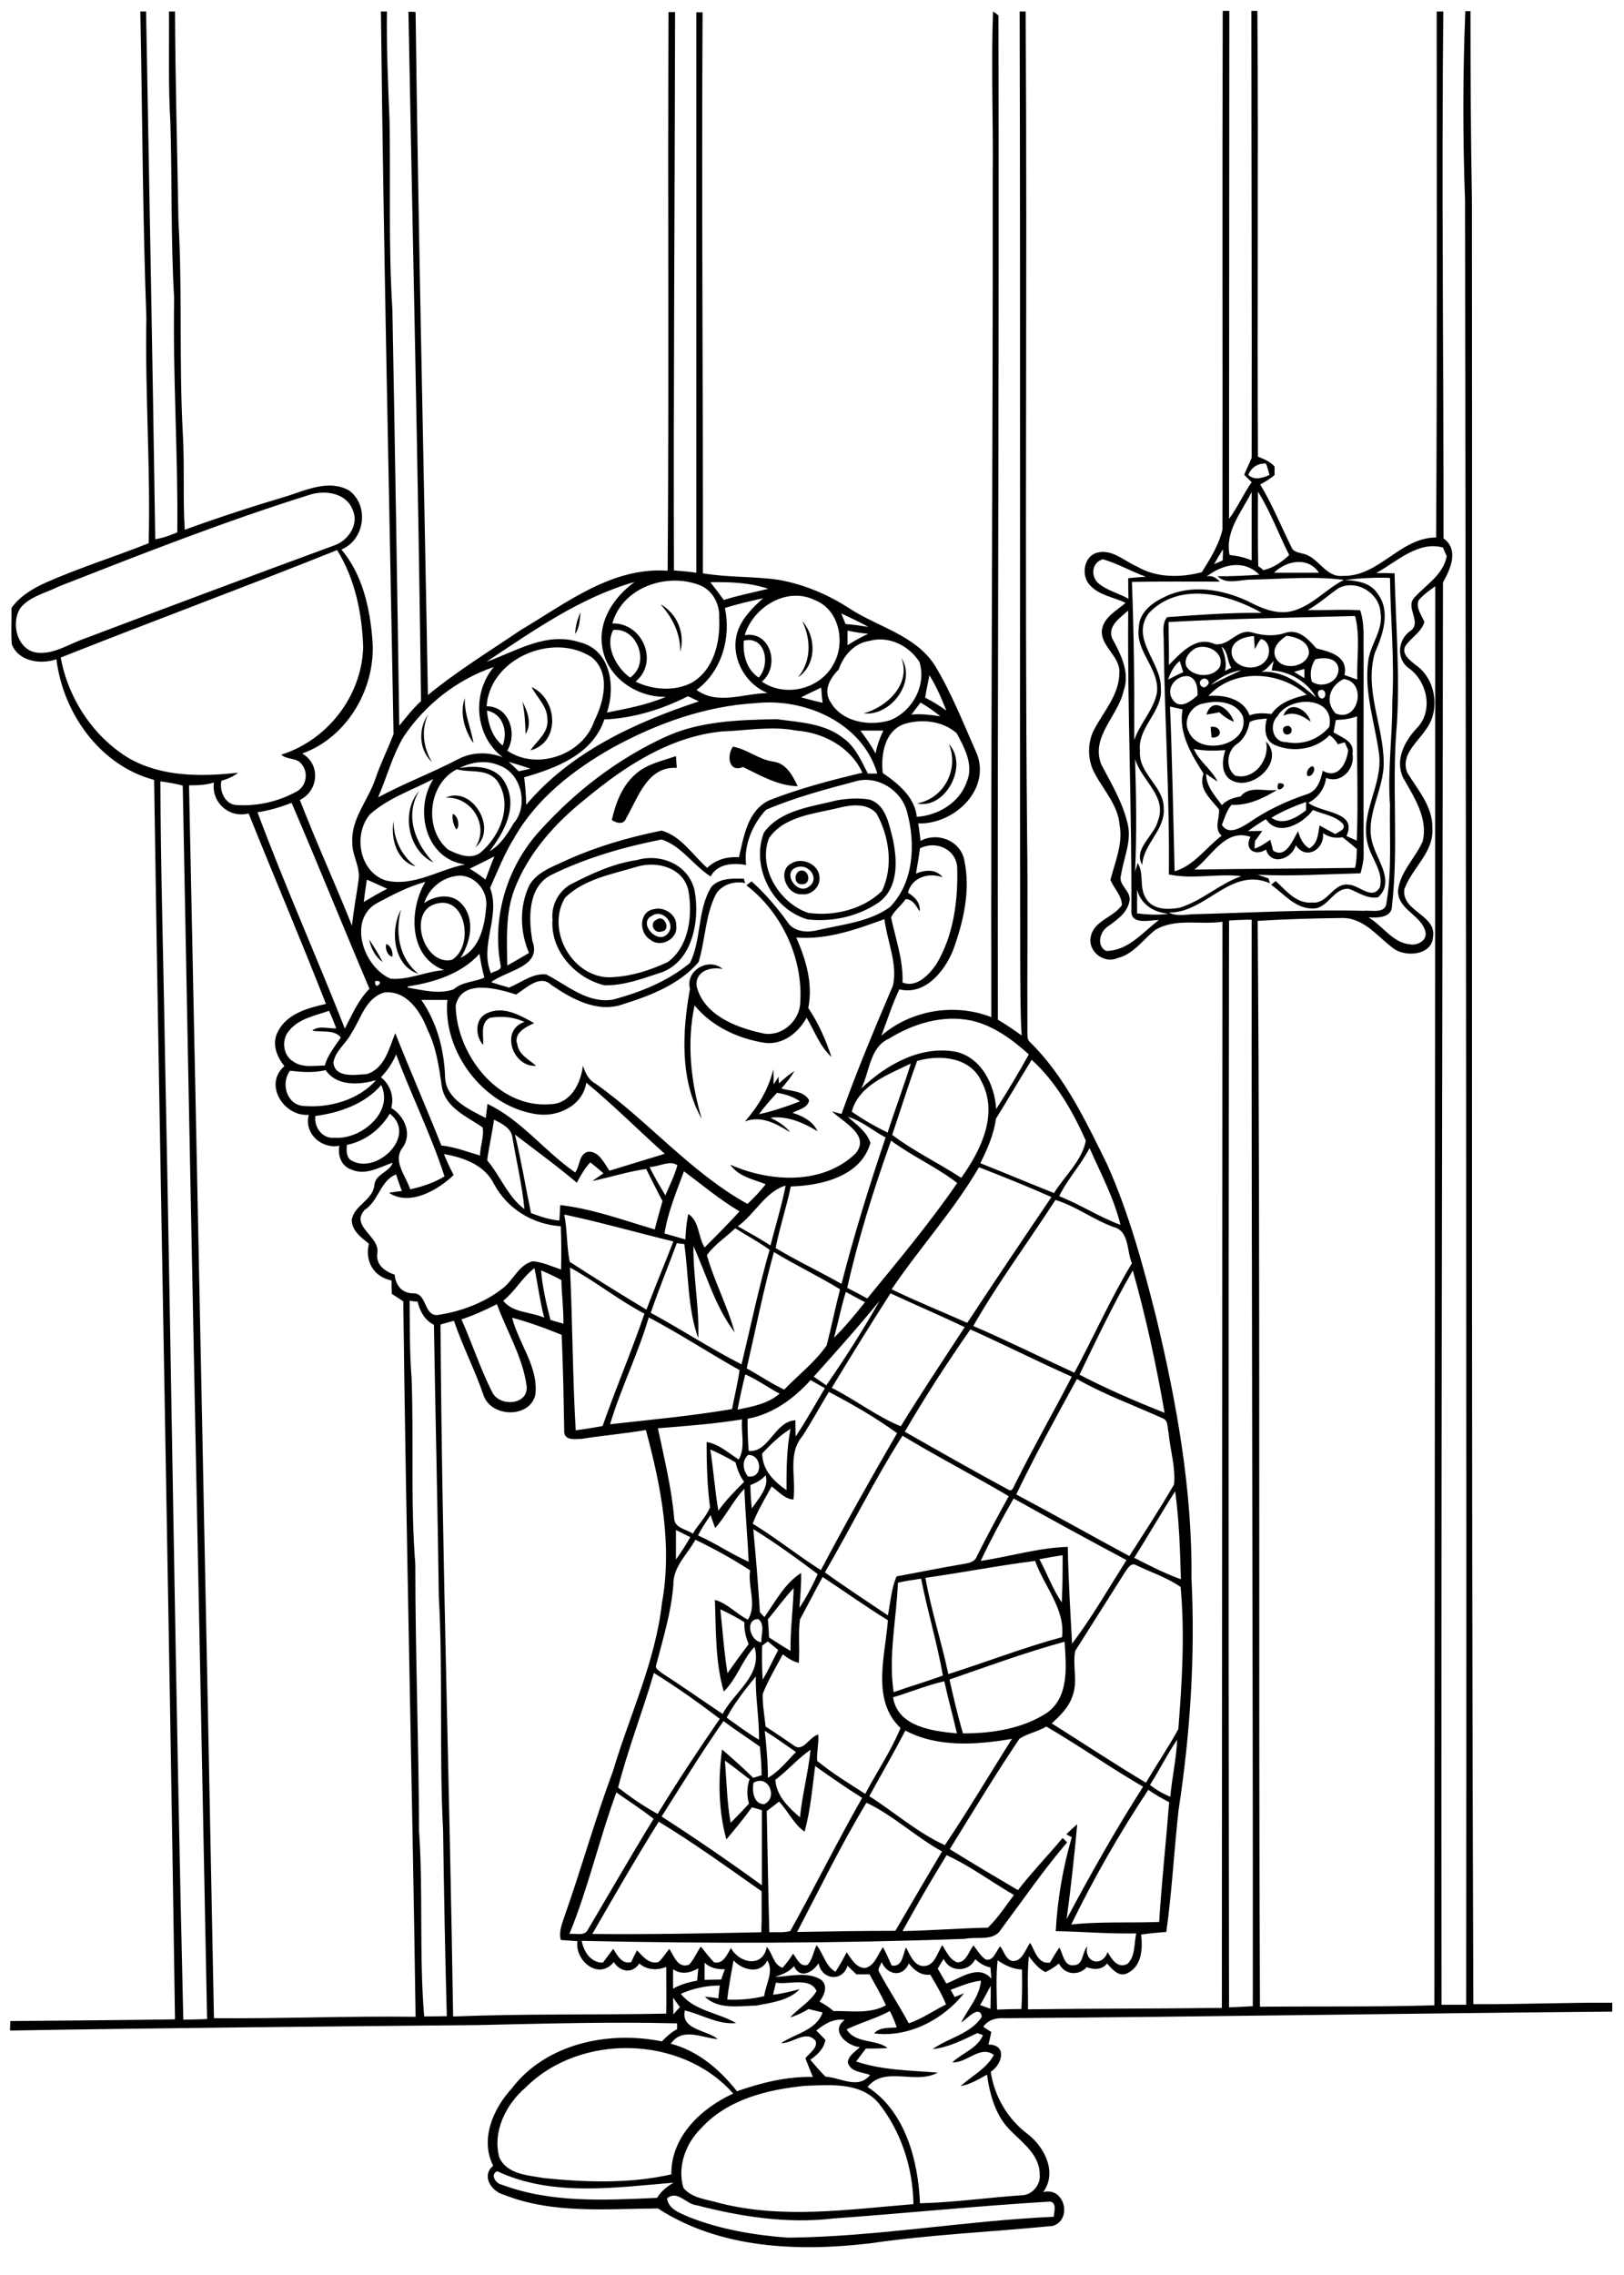 <?xml version="1.0" encoding="utf-8"?>
<!-- Generator: Adobe Illustrator 21.0.2, SVG Export Plug-In . SVG Version: 6.00 Build 0)  -->
<svg version="1.2" baseProfile="tiny" id="Layer_1" xmlns="http://www.w3.org/2000/svg" xmlns:xlink="http://www.w3.org/1999/xlink"
	 x="0px" y="0px" viewBox="0 0 567 794" overflow="scroll" xml:space="preserve">
<path d="M271.3,381.4c-2.2,2.4-4.4,4.8-6.3,7.5c4.9-1.1,9.7-2.7,14.3-4.5C276.9,382.7,274.1,381.9,271.3,381.4 M260.1,391.4
	c4.7-5.4,8.2-11.2,9.9-18.2c0.1,1.8,0.1,3.5,0.1,5.3c0.6-0.9,1.1-1.8,1.7-2.7c0,0.6,0.1,1.7,0.2,2.3c1.7-1.6,3.5-3.1,5.4-4.3
	c-1.3,2.2-2.9,4.2-4.6,6.1c3.3,1,7.7,0.7,9.7,4.1c-0.5,2.8-3.7,3.2-5.8,4.4c3.5,1.1,7.1,2.9,8.7,6.4c-5-3-10.5-5.4-16.4-4.7
	c2.6,1.3,5.1,2.8,6.9,5.1C271.2,392.3,265.9,389.2,260.1,391.4 M169.9,353.7c5.7-2.8,11.6,0.6,16.6,3.4c-2.9,1.3-7.3,3.5-5.9,7.4
	c0.6,3.7,4.1,5.3,6.6,7.5c-8.2,0.6-12.7-12.5-4.1-15.3c-3.7-1.8-7.9-2.1-11.9-1.5c-3.7,1.6-2.3,6.3-2.5,9.5
	C165.9,361.7,165.7,355.6,169.9,353.7 M134.9,329.5c1.5,0.4,2.4,2.9,2.1,4.4C135.3,333.7,134.3,330.9,134.9,329.5 M128.9,327.9
	c1.7,2.6,3.3,5.1,4.7,7.9C131,333.9,129.5,331,128.9,327.9 M229.2,321c3-2.1,5.1,3.9,1.8,4.1C228.3,326.1,226.6,322.1,229.2,321
	 M146.1,339.9c-8.8-2.8-10-15.3-6.1-22.4C137.9,325.5,139.3,334.5,146.1,339.9 M227.5,319.7c-4.8,2.5,2,10.1,5.5,6.3
	C236.3,322.7,231.4,316.9,227.5,319.7 M228.4,317.3c3.5-0.9,7.9,1.9,7.7,5.8c0.7,4.6-5.5,7.9-9,4.9
	C222.9,325.6,223.1,318,228.4,317.3 M279.1,304c3.3-1.3,4.6,4.9,0.8,4.6C277.3,308.8,277.1,305,279.1,304 M278.5,302.6
	c-5.9,1.4-0.3,10.2,4,6.8C286.3,306.6,282.4,301.5,278.5,302.6 M276.4,301.3c3.6-2.2,9.5,0.3,9.7,4.8c0.4,3.3-2.8,6.5-6.1,6
	C274.6,312.6,271.2,303.8,276.4,301.3 M222.4,302.5c-8.6,2.6-18.5,4.3-25.1,10.8c-6.6,10.9,1.9,27,14.7,27.8
	c7.3,0,14.5-2.2,21.1-5.3c7.6-5.5,8.8-16.6,7.2-25.2C238.4,302.8,229.4,300.4,222.4,302.5 M222.3,300.2c8.4-2.5,18.2,1.6,20.2,10.6
	c2,10.6-0.8,25.7-12.8,29c-6,2-12.2,4.2-18.6,4.1c-10.2-2.4-19-12.1-18.2-22.9c-0.5-4.8,1.9-9.7,6.1-12.2
	C206.3,305,214,301.4,222.3,300.2 M145.1,302.4c-6.5-1.7-8.8-9.8-7.7-15.8C137.4,292.9,140.1,298.6,145.1,302.4 M158.1,284.1
	c1.7,0.4,2.7,4.4,1.2,5.4C158.4,288,157.7,285.9,158.1,284.1 M293.5,281.8c-8.6,2.2-19.5,2.8-25,10.7c-4,10.4,3.6,22.6,13.6,26.1
	c9,1.3,19.3-1.2,25.8-7.6c4.1-8.4,2.6-19.1-1.9-27.1C302.9,280.4,297.7,280.8,293.5,281.8 M292.3,279.3c3.8-0.6,7.6-0.9,11.4-0.2
	c5.5,1.8,6.6,8.3,7.9,13.2c1.7,7.6,2.3,17.4-4.7,22.6c-7.1,4.9-16.3,7-24.9,6c-12.3-3.5-19.9-18.3-15.3-30.3
	C272.5,282.6,283.4,281.6,292.3,279.3 M155.6,278.4c9.3-4.3,18.3,11,10.4,17.3C171,288,164.5,277.9,155.6,278.4 M151.3,301
	c-8.9-4.1-11.4-17.8-4.9-25C141.1,284.6,145,294.4,151.3,301 M446.3,273.4C451.4,273,444.7,278.4,446.3,273.4 M458.2,267.4
	c1.6,0.6-0.1,4.1-1.7,3.4C455.8,269.5,456.9,267.8,458.2,267.4 M222,270.1c3.9-3.5,9.2-4.5,14-6.2c0.1,1.4,0.2,2.7,0.3,4.1
	c-10.3-0.6-13.5,10.4-17.7,17.6c-0.8,2.4-3.4,1.7-5,0.6C215,280.1,217.3,274.1,222,270.1 M255.9,260.6c5,0.9,9,4.5,14,5.2
	c4.6,0.6,6.8,4.8,8.6,8.6c-6.8-0.1-13.1-3.8-19.1-6.7C254.5,269.8,253.6,263.8,255.9,260.6 M331.3,259.7c7.1,7.7-1.5,23-11.1,20.7
	C329.6,278.7,334.9,268.5,331.3,259.7 M422.7,253.7c3.9-0.6,4.5,4.1,0.3,3.7C422.9,256.5,422.7,254.6,422.7,253.7 M449.1,253.4
	c1.9-0.6,2.7,2.5,0.7,2.9C447.9,256.9,447.1,253.7,449.1,253.4 M150.8,266c-4.6-4.4-4.8-11.5-1.4-16.6
	C147,255,147.8,260.9,150.8,266 M448.1,249.8c2-5.7,8.3-2.3,9.5,2.1C454.8,249.8,451.6,248.1,448.1,249.8 M421.2,249.4
	c2.1-6.7,8.3-1.8,9.6,2.5c-1.9-0.7-3.6-1.9-5.1-3.3C424.2,248.9,422.7,249.2,421.2,249.4 M182.4,244.9c1.8,3.4,3.4,7.7,1.1,11.3
	C183.4,252.5,183.2,248.7,182.4,244.9 M165.3,259.4c-3.1-4.5-4.9-10.5-3-15.8C162,249.1,164.5,254.1,165.3,259.4 M185.6,239.8
	c9.1,4.1,10.2,19.3-0.4,22.1c2.3-3.4,6.5-6.3,5.9-11C191.1,246.5,187.5,243.5,185.6,239.8 M301.6,249c8.1-2.3,16.6-10.2,13.1-19.4
	C320.1,238.1,310.9,250,301.6,249 M280.1,216.8c5,5.5,5,15.3-1.5,19.6C283.3,230.8,283.2,223.2,280.1,216.8 M200.8,221.3
	c0.1-2.7,0.8-5.3,1.9-7.6C202.4,216.2,202.4,219,200.8,221.3 M230.6,210.9c5.8,3.2,8.7,10.2,6.9,16.6
	C237.6,221.1,234.8,215.6,230.6,210.9 M232.9,767.3c0.5,3.8,4.4,5,7.4,6.4c11,4.4,22.9,6.4,34.7,7.3c31.1-0.3,61.8-5.9,92.9-7.3
	c0.1-1.7,1.2-4.9-1.3-5.3c-25.3,1.5-50.4,4.1-75.7,5.9c-16,1.9-32.1-0.6-47.6-4.6C239.6,769.4,236.5,764.2,232.9,767.3 M175.2,762.5
	c17.3,6.5,36.1,5.4,54.2,4.6c1.4-2.3,3.5-4,5.8-5.3c-20.4,1.7-42.5,5-61.6-4C171,758.9,173.1,762.2,175.2,762.5 M244.8,742.8
	c-5.4,5.3-8.4,13.4-6.2,20.8c3,3.7,8.2,4,12.5,5.3c22.3,5.7,45.3,2.2,67.8,0.4c-0.1-12.5-4.3-25.4-12.1-35.2
	c-6.3-7.5-17-6.4-25.7-6.1C267.9,729.3,254,732.7,244.8,742.8 M183.5,728.6c-6.8,5.8-11.6,15.3-9.2,24.3c2.6,6,10,6.3,15.6,7.3
	c14.7,1.5,30,2,44.5-1.3c-0.2-13.1,10.4-23.1,21.6-28.2C238,710.3,202.6,709.5,183.5,728.6 M285,708.7c1.1,1.1,2.1,2.1,3.2,3.3
	c-0.6,3.1-2.8,5.2-5.3,6.9c1.7,2,3.4,4,5.3,5.9c5.3,0.3,11.4,4.6,15.6-0.6c-2.8-1-6.8-1-7.8-4.3c0.1-2.4,2.6-3.8,4.2-5.4
	c-4.5-0.4-10.5-5.7-5.3-9.5C291,704.4,287.9,706.4,285,708.7 M235,697.2c0,2,0.1,3.9,0.1,5.9c0.7-0.9,1.5-1.7,2.3-2.6
	C236.5,699.4,235.8,698.3,235,697.2 M342.2,699.8c1.2,0.4,2.4,0.9,3.6,1.3c0.1-2.7,0.1-5.3,0.1-8
	C344.7,695.3,343.5,697.6,342.2,699.8 M270.9,692c-0.3,1.4-0.7,2.8-1,4.2c3.2-0.3,6.2-1.2,9.3-1.9c-3.9,4-10,4.7-15.2,5.7
	c-5.9,0.1-13.2,1.5-17.9-3.1c1.5,0.1,3.1,0.3,4.7,0.6c0.1-1.5,0.3-3,0.5-4.5c-4.7,0-9.4,1-13.6,2.9c4.8,6,13,6.5,19.3,10.2
	c-6.4,0.6-11.9-3-17.9-4.4c-1.5,6.8,7.8,6.8,11.5,10c-5.6-0.4-12.3-4.3-16.4,1.6c9.5,2.5,17.1,9,23.1,16.6c8.5-3,17.5-5.2,26.5-5
	c-0.9-2.2-1.8-4.4-2.6-6.5c1.3-1.8,4.3-3.5,3.6-6c-3.3-4.2-8,0.9-12.1,0.7c4.9-3.3,12.4-4.5,14.5-10.7c-1.7-0.4-3.3-0.8-4.9-1.2
	c-2,1.2-4.2,2.3-6.4,2.9c2.9-3.2,7-5.4,9.2-9.2C282.8,689.9,275.4,692.8,270.9,692 M331.9,694.5c0.5,0.8,0.9,1.7,1.4,2.5
	c1.1-0.4,2.2-0.9,3.3-1.3c-7.3,9.2-19.5,15.6-31.4,14c2-2.3,5.2-1.8,7.9-2.1c-0.7-2-1.5-3.9-2.4-5.7c-4.8,2.6-10.2,4-15.1,6.4
	c3.1,5.1,10.2,3.3,14.3,6.5c-2.5,0.2-5.1,0.2-7.6,0.2c-1.1,1.5-2.3,3-3.4,4.5c9.2,3.1,18.9,3.1,28.5,3.9c-7.8,4.3-18.5-2.5-24.5,5
	c13.2,8.5,17.7,25.8,18.3,40.6c11.9-0.3,23.7-2,35.5-2.8c3.6,0,6.7-3.7,6.3-7.2c0.1-6.6-5.7-10.9-9.9-15.1
	c-5.4-5.1-7.5-12.6-8.5-19.8c-2.9,1.6-5.8,3.4-9.2,4c3.9-3.6,9-6,11.6-10.9c-4.9-3.5-9.3,2.9-14.5,2.6c3.5-3.3,8.7-4.8,10.7-9.5
	c-0.5-0.2-1.5-0.5-2-0.7c-5,2.4-10.1,5-15.6,5.6c5.6-4,13.3-5.3,17.2-11.3c-0.8-4.5-5.3,0.9-7.2,2c2.4-4.9,6.4-9,6.9-14.6
	C338.8,691.7,335.4,693.2,331.9,694.5 M235,687.3c0,2.3,0,4.5,0,6.8c2.6-1.5,5.5-2.3,8.4-2.8c0.1-1.4,0.3-2.9,0.4-4.3
	C241,688.6,237.8,689.3,235,687.3 M306.9,688.2c3.3,6.1,7.1,11.9,10.4,18c4.6-1.6,8.6-4.4,13-6.6c-1.5-3.7-3.5-7-5.5-10.4
	c-3.2,0.4-5.6-1.5-7.5-3.9c-2.1,5-7.5,4.1-9.5-0.5C307.5,685.9,306.3,687.1,306.9,688.2 M277.2,686.2c-1.6,2.1-4.2,2.9-6.6,3.8
	c5.3-0.2,11.3-2,16.1,1c2.5,2,1.1,5.5-0.6,7.6c1.8,0.9,3.4,2,4.9,3.3c6.1-0.1,12.7,1.1,18.3-2c-1.6-3.7-3.8-7.2-5.7-10.8
	c-1.5,0-3.1,0-4.6,0c-1-1-2.1-2-3.1-3c-1.8,5.8-9.1,4.9-10.1-0.9C283.9,688.3,279.3,691,277.2,686.2 M246,685c0,2,0,4,0,6
	c1.9,0,3.9-0.1,5.8-0.1c0.4-1.2,0.8-2.4,1.3-3.6C250.5,687.4,247.9,686.9,246,685 M348.3,684.2c-0.6,5.7-0.3,11.5-0.2,17.2
	c2.8-0.1,5.6-0.2,8.5-0.2c0.3-4.6,0.3-9.2,0.2-13.8C353.6,687.3,350.8,685.9,348.3,684.2 M256.1,684.2c-0.8,4.6-1.7,9.1-2.2,13.7
	c4.3,0.2,8.7-0.2,12.9-1.2c0.5-4.1,3.5-8.6,1.1-12.5C265.5,689.3,259.1,687.6,256.1,684.2 M327.4,687.1c1,1.7,2,3.5,3,5.2
	c4.8-1.8,11.3-6.9,15.7-1.7c-0.1-1.3-0.2-2.6-0.3-3.9c-2-0.4-3.8-1.5-5.3-2.9c-2.2,4.6-8.9,4.7-11-0.1
	C328.7,684.8,328.1,685.9,327.4,687.1 M330.5,647.5c-5.4,8.7-10.5,17.6-15.4,26.5c10-0.2,19.9-1,29.8-1.2c3.5-3.4,6.2-7.5,9.1-11.4
	C346.1,656.8,338.8,651.3,330.5,647.5 M206.8,675c19.7,0.2,39.4-0.2,59-0.6c0.2-4.8,0.1-9.5,0.1-14.3c-11.8-8.3-23.6-16.8-35.9-24.3
	C222,648.6,214.4,661.8,206.8,675 M302.5,629.2c-8.8,14.6-16.3,30-24.2,45.1c11.4-0.2,22.9-0.4,34.3-0.4
	c5.4-9.2,10.8-18.5,16.3-27.7C319.8,641.2,311.6,633.4,302.5,629.2 M215.2,625.6c-6,16.3-9.8,33.3-16.4,49.4
	c2.2-0.3,5.4,0.9,6.5-1.6c7.6-12.8,15.1-25.9,22.9-38.6C224.1,631.6,219.6,628.7,215.2,625.6 M374,671.7c10.2-1.1,20.4-0.5,30.7-0.9
	c0.9-14,2.4-27.9,3.5-41.8c-2.5-1.3-5-2.7-7.3-4.3C390.9,639.8,381.9,655.5,374,671.7 M263.1,622.2c-0.6,2.9,0,7.5,3.7,7.5
	C271.7,627.5,268.4,619.2,263.1,622.2 M284.6,616.4c-1,7.6-1.6,15.4-3.7,22.9c-3.8-2.7-5.7-7.1-8.9-10.5c-1.4,1.1-2.8,2.2-4.3,3.3
	c0.3,14.1,0.5,28.2,0.9,42.3c2.4-0.1,4.9,0.2,7.3-0.4c8.6-15.4,16.4-31.2,25.1-46.5C295.4,624,290,620.2,284.6,616.4 M253.1,614.5
	c0.6,7.3,0.7,14.6,2,21.7c2.2-2.2,4.3-4.4,6.4-6.7c-0.8-2.8-0.8-5.7,0.2-8.5C258.9,618.9,256.1,616.6,253.1,614.5 M270.7,621.2
	c0.4,5.7,4.6,9.6,8.6,13.1c0.8-8,2.9-15.7,3.7-23.6C278.6,613.7,275.1,617.9,270.7,621.2 M401.5,623c2.2,1.7,4.6,3.1,7.1,4.1
	c0.6-6.7,2.1-13.2,2.4-19.9C407.5,612.3,404.8,617.8,401.5,623 M316.1,604c-4,7.7-8.4,15.3-12.6,22.9c8.8,5.6,16.9,12.8,26.4,17.1
	c8.1-12.1,15.6-24.7,23.4-37.1C341,609,327.4,610,316.1,604 M267,604.1c0.6,5.4,1.1,10.9,1.1,16.4c3.9-2.2,6.6-5.8,9.8-9
	C274.3,609,270.7,606.4,267,604.1 M365.3,602.6c-2.9,1.8-6.6,2.4-9.4,4.3c-8.5,12.6-16.3,25.6-24.3,38.5c7.9,4.9,15.8,9.6,23.8,14.3
	c4.9-6.3,10.5-12.1,15.6-18.2c0.5,0.5,1,1,1.6,1.5c-8.3,9.7-15.5,20.2-23.1,30.4c-2.6,4.3-8.4,2.4-12.6,3.3
	c-44.6,1.6-89.2,1.7-133.8,0.7c0.7,3.8,3.2,7.7,7.4,7.6c1.2-1.6,2.4-3.2,3.6-4.8c1.5,2.3,3,5.5,6.3,4.6c0.6-1.4,1.3-2.8,2-4.1
	c2,2,4.1,5,7.5,4.1c1.5-1.3,2.5-3.1,3.8-4.6c1.6,2.5,3,7,6.9,5.5c1.7-1.8,2.6-4.2,4.1-6.3c1.5,1.9,3,3.8,4.6,5.5
	c3.3,0.7,4.5-2.7,5.9-5c2.9,5.4,11.2,7,12.5-0.4c2.1,2.3,2.2,6.1,5.5,7.3c1.4-1.5,2.6-3.2,3.7-4.9c1.3,1.6,2.4,4.7,5,3.9
	c1.8-1.8,2.1-4.7,3.2-6.9c2.4,3,3.1,7.3,6.6,9.3c1.4-2.2,2.7-4.4,3.9-6.8c1.6,2.2,3.2,5.4,6.4,5.5c3.5-0.8,4.4-4.8,6.3-7.3
	c1.1,2.1,2.1,4.3,3,6.4c3.8,0.7,3.9-3.8,5-6.3c1.4,2.4,2.6,6.2,5.9,6.5c4.1,0.2,5-4.6,6.8-7.3c1.4,2.2,2.5,5,5.2,6
	c3.2,0.1,4-3.9,5.7-5.9c1.3,1.7,2.4,3.6,4.2,4.9c2.8,0.7,3.6-2.9,5.1-4.6c1.3,1.6,1.8,4.3,4,5.1c3.7,0.5,4.7-4,6.5-6.3
	c1.6,2.8,2.7,7.5,6.9,6.9c1-1.8,2.1-3.6,3.3-5.3c1.2,2.2,1.6,6.8,5.1,6.2c3.3-0.1,2.8-4.6,4.6-6.6c-1.2,5.8,5.3,7.4,7.1,2
	c1.4,2.5,3.6,6,7,4.1c2.8-2.8,2.2-7.1,3-10.6c-9.4,0.2-18.7-0.6-28.1-0.8c0.6-11.1,2.5-22.1,5.6-32.8c-0.5-0.2-1.4-0.7-1.9-1
	c1.2-1.2,2.5-2.4,3.8-3.5c-1,11.1-2.2,22.1-3.7,33.1c8.4-15.7,17.1-31.2,26.7-46.2C387.7,617,376.8,609.3,365.3,602.6 M231,634
	c11.9,7.7,23.6,15.7,35,24c0-8.7,0-17.4,0-26.2c-1.2-0.4-2.3-0.7-3.5-1c-2.8,3.9-5.8,7.5-8.9,11.2c-2.8-10.1-2.9-21-1.5-31.4
	c3.7,3.2,7.4,6.5,10.9,9.9c0.9-0.3,1.9-0.6,2.9-0.9c0-3.4-0.3-6.7-0.6-10c-4.2-3-8.6-5.8-12.7-8.9C245,611.5,238.1,622.8,231,634
	 M311.8,592.4c1.6,10.3,13.8,11.8,22.3,12.6c-1.4-6.1-3.1-12.1-4.4-18.2C323.6,588.2,317.8,590.6,311.8,592.4 M253.7,599.5
	c3.7,2.6,7.3,5.4,11.3,7.7c0.1-7.4-1.3-14.7-1.1-22.1C260.2,589.6,256.5,594.3,253.7,599.5 M228.3,583.9c-3.9,13.4-9,26.4-12.5,40
	c4.4,3.4,8.9,6.5,13.8,9.2c6.9-11.3,14.2-22.3,21.7-33.2C243.8,594.2,236.2,588.8,228.3,583.9 M331.5,586.2
	c1.4,6.3,2.9,12.6,4.7,18.8c10.2,0,20.9-1.6,29.5-7.3c7.7-5.7,6.5-16.3,6-24.7C358.1,576.7,344.8,581.6,331.5,586.2 M266.1,574.4
	c-0.1,3.9-0.1,7.9,0.2,11.8c2-3.3,3.6-6.9,5.4-10.3c-1.2-1-2.4-2-3.6-3C267.6,573.2,266.6,574,266.1,574.4 M265.8,573.2
	c-0.1-2.7,1.4-6.1-1-8.1C260,565,261.7,572.7,265.8,573.2 M251.5,561.7c0.8,7.4,1.3,14.9,2.5,22.3c2.4-3.5,4.9-6.8,7.4-10.2
	c-1.1-2.4-1.6-5-1.5-7.6C257.2,564.5,254.4,563,251.5,561.7 M268.1,565.2c0.2,2.1,0.3,4.2,0.4,6.3c2.5,1.6,4.9,3.2,7.5,4.7
	c-0.1-7.3,0.9-14.6,1.1-21.9C273.8,557.8,271.1,561.6,268.1,565.2 M313.5,552.4c-0.5,12.7-3.4,25.5-1.5,38.2
	c5.7-2,11.5-3.7,17.2-5.8c-2-11.4-5.4-22.5-7.6-33.8C318.8,551.4,316.1,551.8,313.5,552.4 M287.2,550.4c-2.7,4.9-5.2,9.9-7.9,14.8
	c-0.7,5,0,10.1-0.4,15.2c-2.1-0.5-3.9-1.7-5.6-3c-2.4,4.5-5.1,9-7,13.8c-0.1,3.8,0.6,7.6,1,11.4c3.3,2.1,6.5,4.3,9.7,6.5
	c3.4,2.8,5.5-3,8.7-3.7c0.2,3.1-0.6,6.2-0.4,9.2c5.3,4.3,11.1,7.9,16.8,11.5c4-7.7,9-14.9,12.3-23c-10.3-9.7-5.3-25.3-4.4-37.6
	C302.2,560.7,294.8,555.4,287.2,550.4 M392.8,548.7c-5.8,9.2-11.6,18.3-17.4,27.5c-1,5,0.9,10.3-0.8,15.3c-1.2,4.1-4.3,7.2-7.4,10
	c11,6.9,21.8,14.1,32.9,20.7c3.7-6.3,7.8-12.3,11.3-18.7c1.3-16.5,2.3-33.1,0.8-49.6c-4.7-3.3-10.3-5.1-15.5-7.6
	C394.8,545.2,393.7,547.5,392.8,548.7 M323.1,550.7c2,11.3,5.6,22.3,8,33.6c13.3-4.2,26.3-9.3,39.7-12.9c1.2-9.8-6.3-17.8-9.4-26.6
	C348.6,546.4,335.9,548.9,323.1,550.7 M362.9,544.2c2.7,5,4.6,10.4,7.8,15.1c0.3-5.5,0.3-11,0.3-16.5
	C368.3,543.2,365.6,543.7,362.9,544.2 M235.1,553c-0.7,9.6-3.6,18.9-6,28.1c-0.5,1.4,1.1,2,1.9,2.8c7.2,4.6,14.2,9.6,21.3,14.3
	c4-7.7,14.1-13.6,11.1-23.4c-4.3,4.6-6.1,11.1-10.7,15.6c-3-10.3-2.7-21.3-3.1-32c4.4,1.2,7.5,4.9,11.5,6.9c3.3-5-0.1-11.5,0.8-17.2
	c-6.1-4-12.5-7.5-19.1-10.7C240,542.5,235,546.8,235.1,553 M263,533.7c0.9,9.6,1.7,19.3,2.3,29c0.4,0.4,1.2,1.3,1.6,1.7
	c3.8-5.4,7.1-11.8,12.8-15.4c0.1,4.1-0.3,8.2-0.6,12.2c2.5-3.8,4.6-7.8,6.4-11.8C278.1,543.8,270.7,538.5,263,533.7 M236,534
	c0,3.4,0,6.9,0,10.3c1.8-2.5,3.5-5.1,5-7.8C239.3,535.7,237.7,534.8,236,534 M342.4,544.8c10.1-1.5,20.1-4.6,30.4-4.9
	c0.2,11.3,0.9,22.5,1.5,33.8c7-9.3,12.8-19.4,19-29.2c-13.2-7-26.3-14.2-39.4-21.5C349.8,530.1,345.9,537.4,342.4,544.8
	 M410.3,520.5c-4.9,7.6-9.4,15.5-14.3,23.2c5.3,2.7,10.7,5.5,16.3,7.5C412,541,411.7,530.7,410.3,520.5 M249.7,533.3
	c-0.6-1.5-1.1-3-1.6-4.5c-1.6,2.3-3.1,4.6-4.4,7.1c6.1,2.7,11.6,6.5,17.7,9.2c-0.4-8.5-1.2-17-1.5-25.5
	C255.9,523.8,253.5,529.1,249.7,533.3 M262,518.3c0,2.7,0.2,5.5,0.5,8.2c2.2-3.4,6.1-7.3,4.8-11.6C265.9,516.5,264,517.6,262,518.3
	 M261.2,507.8c-2.3,2.2-1.8,5.2-0.1,7.5C266.6,516.2,266.1,507.6,261.2,507.8 M248,505.9c1.1,7.1,1.6,14.3,2.8,21.4
	c2.6-3.7,5.8-6.9,9-10.1c-1.5-2-2.4-4.4-3-6.8C253.9,508.7,251,507.2,248,505.9 M315.1,501.1c-9.8,15.4-17.9,31.9-27.1,47.7
	c7.2,5.2,14.6,10,22,15c0.9-4.6,1.2-9.3,3-13.6c7.7-1.4,15.4-3,23.2-4.3c1.9-0.3,4.2-0.7,4.9-2.8c3.5-7,7.3-14,11.1-20.9
	C339.8,514.9,327.2,508.4,315.1,501.1 M266.1,507.3c0.1,5.8,4,9.7,8.5,12.8c0-7.2,0-14.3,1.4-21.4
	C272.3,501,269.1,504.1,266.1,507.3 M229.7,498.5c2.2,10.5,4.8,20.9,5.7,31.6c0.2,3.3,4.3,3.6,6.5,5.2c1.8-3.2,4.6-5.8,6-9.2
	c-1-7.6-1.2-15.2-1.2-22.8c4.3,0.7,7.6,3.8,11.2,6.1c2.5-4.2,0.7-9.4,1.2-14C249.3,497,239.5,497.7,229.7,498.5 M289.4,485.8
	c-3.1,5.1-6,10.4-9.2,15.4c-5.4,6.2-2.1,14.8-3.2,22.2c-3.2-0.3-5.2-2.9-7.6-4.6c-2.3,4.3-4.9,8.4-6.6,13c8.2,5,15.7,11.1,23.8,16.2
	c8.5-16.1,17.5-32.1,26.6-47.8C305.6,494.7,297.6,490.1,289.4,485.8 M261,495.2c0,3.7,0.1,7.5,0.4,11.2c7.1,0.7,9-10.3,16.3-10.7
	c0,1.9,0,3.8,0.1,5.7c3.6-5.5,6.9-11.3,10.2-16.9c-1.7-0.9-3.3-1.9-5-2.8C277.1,488.2,269.9,493.5,261,495.2 M376,481.3
	c-7.3,13.3-14.6,26.6-21.2,40.3c13.2,7,26.3,14.4,39.5,21.5c5.3-8.3,10.7-16.5,15.6-25c0.6-6.1-1.4-12.1-1.9-18.1
	c-0.5-1.6,0-4.1-1.9-4.9C396,490.5,385.6,486.8,376,481.3 M260.2,479.7c-1,4-1.9,8.2-2.7,12.3c5.2-1.1,10.6-2,14.7-5.6
	C268.1,484.3,264.4,481.5,260.2,479.7 M315.9,499.7c12.1,6.9,24.1,13.7,36.3,20.3c1.4,0.8,1.8-1.6,2.4-2.4
	c6.2-12.5,13.2-24.7,19.6-37.1c-11.9-5.3-23.6-11.2-35.4-16.5C330.7,475.6,323,487.5,315.9,499.7 M226.5,459.8
	c-3.7,12.7-9.7,24.6-13.5,37.3c14.2-1.6,28.5-2.9,42.6-5.3c0.8-4.5,2-9,2.6-13.6C247.5,472.2,237.3,465.5,226.5,459.8 M178.8,459.9
	c2.3,9.1,9.3,17.2,8.1,27c-2.1,8.2-15.2,7.8-18,0.3c-3-8.9-7.4-17.3-10.4-26.2c-1.6,0.4-3.1,0.8-4.7,1.3c0.5,80.5,3.2,161,4.4,241.5
	c24.8-1,49.6-0.5,74.4-1c0.1-5.4,0-10.9,0-16.3c-3.2,1.3-6.8,1.1-9.4-1.2c-2.4,3.7-6.7,3-8.9-0.5c-5.2,6.5-13.7-0.4-12.7-7.3
	c-2-0.1-3.9-0.3-5.8-0.4c-0.8-3,0.5-5.8,1.4-8.6c5.9-16.7,10.6-33.7,16.8-50.3c5.8-19.5,14.8-38.2,17.1-58.6
	c3.7-20.3-0.3-40.9-5.6-60.5c-7.4,1.3-15,1.9-22.5,3.1c-2,0-5.5,0.7-6-2.1c-0.2-11.4-0.4-22.8-0.9-34.2
	C190.5,463.6,184.7,461.5,178.8,459.9 M161.1,460.5c3.8,8.4,6.6,17.3,10.8,25.5c2.5,5,12.4,4.5,12-2c-1.3-10.2-6.9-19.2-10.4-28.8
	C169.5,457.2,165.4,459.1,161.1,460.5 M284.1,480.5c1.5,1,2.9,2,4.4,3c6.6-9.5,12.9-19.4,18.6-29.5
	C299.7,463.1,291.9,471.8,284.1,480.5 M143,454c0.1,9,0,18,0.7,27c0.8,21.6-0.4,43.3,1.3,65c0,31,1.2,62,1.3,93
	c1.5,21.6,0,43.3,1.8,64.8c2.6,0,5.3-0.1,7.9-0.1c-0.6-21.6-1-43.2-1.3-64.8c-1.4-27.3,0-54.6-1.5-81.9c-0.4-31.5-1.2-63-1.7-94.6
	c-3.2-1.6-4.9-4.7-5.7-8.1C145.1,454.3,143.7,454.1,143,454 M290.4,484.4c8.2,4.1,15.9,10.1,24.1,13.4c7.2-11.7,14.8-23.1,22.3-34.6
	c-8.6-4.1-17.3-7.8-25.9-11.8C303.9,462.3,297.1,473.3,290.4,484.4 M295.3,450.9c-1.6,5.3-2.7,10.7-4.1,16
	c3.9-3.9,7.4-8.1,10.8-12.4C299.7,453.3,297.5,452.1,295.3,450.9 M376.9,479.8c9.6,5,19.6,9.3,29.7,13.3
	c-2.9-16.7-6.5-33.3-11.1-49.7C388.7,455.2,382.8,467.6,376.9,479.8 M199,442.4c0.9,18.9,0.9,37.8,2,56.8c3.2-0.4,6.3-0.9,9.4-1.5
	c4.6-13.2,10.1-26,14.6-39.2C216,453.8,208,447.3,199,442.4 M188.9,443.4c0.5,5.8,1.8,11.6,3.3,17.3c1.5,0.4,3,0.9,4.5,1.3
	c0.1-5.1-0.6-10.1-0.7-15.2C193.7,445.5,191.3,444.4,188.9,443.4 M175.7,454c3.4,4.3,9.6,3.8,14.3,5.9c-1.5-5.7-2.2-11.5-3.4-17.3
	C182.4,445.8,179.8,450.7,175.7,454 M270.2,437c-3.7,13.4-6.4,27.1-9.5,40.6c4.4,2.4,8.6,5.3,13.1,7.4c4.9-5.1,10.7-9.5,14.8-15.4
	c1.7-6.5,3-13.1,4.7-19.6C285.8,445.4,277.8,441.6,270.2,437 M246.8,438.1c2.6,9.2,7.2,17.7,9.7,26.9c-6.8-8.9-9.8-20-14.4-30.1
	c-0.1,10.8,2.1,21.5,1.7,32.2c-3.8-10.5-3.3-22-4.9-32.9c-0.7-0.1-2-0.2-2.6-0.3c-3,8.1-6.3,16.1-9.1,24.3
	c10.7,5.8,20.9,12.5,31.7,18c3.2-13.3,6-26.8,9.8-40c-3.8-2.7-8-5-12-7.5C253.4,431.9,249.4,434.4,246.8,438.1 M197,423.9
	c1.1,5.4,0.8,11,1.9,16.5c8.8,5.7,17.8,11.3,26.8,16.7c3-8,6.3-15.8,9.4-23.8C222.3,430.2,209.8,426.6,197,423.9 M368.5,418.8
	c-9.5,14.7-20,28.8-28.7,44c11.9,5.1,23.5,10.9,35.3,16.3c6.8-12.6,12.6-25.8,20.1-38.2c-1.9-4.3-0.8-11.1-6.3-12.6
	C381.7,425.7,375.7,421,368.5,418.8 M257.6,428c3.9,2.2,7.7,4.3,11.4,6.7c1.8-7,3.9-13.8,5.3-20.9
	C267.3,415.8,263.5,423.8,257.6,428 M232,430.5c2.4,0.7,4.8,1.4,7.3,2.1c0.1-3,0.4-6,1-8.9c3.9,2.5,3.4,8,5.7,11.7
	c4.1-4.1,8.3-8.3,12.2-12.6c-6.9-4.1-13-9.2-19.4-14C236.2,415.9,233.2,423,232,430.5 M311.3,450c8.7,4.2,17.6,7.8,26.4,11.7
	c9.7-14.7,19.5-29.3,29.4-43.9c-8.3-3.7-16.8-7.1-25.3-10.4C333,422.5,321.1,435.5,311.3,450 M226.8,407.3c1.6,3.4,3.6,6.7,5.5,9.9
	c1.5-3.5,3.2-6.8,4.2-10.5C233.9,404.8,229.9,407.3,226.8,407.3 M155,402.8c1,2.5,2.1,4.9,3.4,7.3c-5.6,5.4-15.5,11-22.6,6.2
	c1.5-0.2,3-0.5,4.5-0.6c-0.7-1.9-1.4-3.8-2-5.8c-5.5,2.1-6.1,9.3-11,12.4c-5.2,5.8,5.7,9.3,4.4,15.3c-0.4,4,2.8,6.2,6.1,7.3
	c0.3,3.6,2.5,6.5,6.4,6.5c4.9-0.2,3.7,7.7,8.4,7.6c8.2-1.2,16.4-4.2,23-9.4c3.7-2.9,5.5-8.1,10.4-9.4c3.5,0.3,6.6,1.8,9.9,2.9
	c0.1-5,0.1-10.1-0.1-15.1c-9.8-0.7-18.6-6-23.3-14.7C169.3,406.7,162,404,155,402.8 M369.8,417.5c7.4,2.9,14,7.3,21.4,10
	c-2.3-9.4-6.9-18-10.8-26.8C377.4,406.6,372.7,411.5,369.8,417.5 M311.1,398.1c-6,16.8-11.4,34-15.3,51.4c2.4,1.2,4.7,2.4,7,3.7
	c10.8-13.2,21.8-26.3,31.4-40.3C327,407.3,318.5,403.6,311.1,398.1 M179.8,396c2.2,9.1,3.7,18.3,5.6,27.4c3.2,1.2,6.5,2.3,9.9,2.6
	c0.1-1.8,0.2-3.6,0.3-5.4c11.3,1.3,22.1,5.3,33,8.5c0.8-3.3,1.8-6.6,2.7-9.9c-2-3.7-3.8-7.5-5.7-11.2c-6.4,0.9-12.5,2.9-18.8,4.2
	c1.3-0.9,2.6-1.8,3.9-2.7c-1.5-1.3-3.1-2.6-4.6-3.8c-2,2.1-3.4,4.6-4.7,7.1C194.4,406.9,187,401.5,179.8,396 M172.5,390.8
	c-0.7,4.8-1.8,9.5-2.4,14.2c4.6,5.4,7.1,12.6,13,17c-0.8-8.4-2.8-16.7-4.2-25C178.5,393.7,175.1,392.1,172.5,390.8 M296,389.8
	c3,2.7,6.6,5.1,7.9,9.1c-3.3,11.7-17.1,14.9-27.8,15.2c-1.5,7.2-3.9,14.3-5.3,21.5c7.5,4.5,15.4,8.2,23,12.5
	c4.4-17.2,9.7-34.2,15.4-51.1C304.8,394.7,300.9,391.2,296,389.8 M121.1,399.6c-0.1,1.8-0.3,3.8,1.2,5.2c8.8,5.8,23.7-8.4,13.8-16.1
	C132.8,394.2,127.5,398.3,121.1,399.6 M110.1,389.5c-0.5,4,2.5,8.1,6.8,7.6c9,0.7,20.7-8.8,16.2-18.4
	C127.4,385.3,118.6,388.4,110.1,389.5 M101.3,373.7c-3.4,4.2-1.2,12,4.7,12.3c9,0.8,19.2-2.1,25.3-9c-5.9,1.7-13.7,2.2-17.6-3.5
	C109.6,374.5,105.4,374.2,101.3,373.7 M297.4,388c4,2.8,8.2,5.2,12.5,7.3c2.6-8.1,5.6-16,8.1-24.1C310.3,375,299.8,378.7,297.4,388
	 M360.2,369.9c-4.2,6.8-8.3,13.8-12.5,20.6c-0.7,5.5-3,10.5-5.4,15.5c8.6,3.4,17.1,7,25.7,10.4c3.7-6,9.8-11.3,11.1-18.3
	C374.5,387.8,368.6,377.5,360.2,369.9 M320.2,370.3c-3.1,8.5-5.8,17.2-8.7,25.8c7.5,5.7,16.2,9.8,24.1,15c6.8-9.5,13.2-22.3,7-33.8
	C338.7,368.9,328.1,368,320.2,370.3 M133,376c3.2,2.5,4.7,6.7,3.6,10.7c4.6,2.8,7.4,9,4,13.8c-3.7,4.7,1.2,10,2.6,14.6
	c4.2-0.9,8.3-2.3,12-4.5c-4.7-14.6-11.6-28.3-16.9-42.6C137,371.1,135.2,373.7,133,376 M310.4,362.5c-6.8,3-6.7,11.5-9.7,17.4
	c8.7-8.3,20.7-15.1,33.1-12.8c8.9,2.1,13.5,11.5,14,20c4-6.2,7.8-12.6,11.4-19.1c-5.8-5.2-12.4-10.1-20.1-11.8
	C329.1,354.1,318.8,357.3,310.4,362.5 M100.8,359.9c-2.6,3.1-2,8.5,1.6,10.6c3.2,2.3,7.4,1.4,11,1.4c1-3.7,3.5-6.6,5.6-9.8
	c-2.3-2.9-6.8-1.7-10-2.4c2.4-1.9,5.6-0.6,8.4-0.8c-0.8-2.1-1.6-4.1-2.5-6.1C110,354.5,104.2,355.5,100.8,359.9 M147.1,349
	c5.5,7.9,8,17.5,8.3,27c0.3,7.6,8.3,11.2,14.2,14.2c0.2-1.6,0.4-3.3,0.6-4.9c11.7,5.5,20,16.6,30.6,23.9c1.7-2,1.2-6.3,4.4-7.2
	c3.9-0.4,5.7,4,7.6,6.6c6.4-2,12.9-3.9,19.3-5.9c-9.2-8.2-17.9-17-27.4-24.8c-1.3,8.2-10.3,12.3-17.9,10.9
	c-18-2.9-32.3-21.7-30.6-39.8C153.2,349,150.1,349,147.1,349 M122.7,360.6c-1.8,3.6-5.7,6.2-6.3,10.3c0.6,5.5,7.7,4.2,11.6,4
	c6.3-1.9,7.8-8.9,10-14.3c5.2,13.1,10.9,26.1,16.1,39.2c4.7,0.5,9,2.2,13.5,3.5c0-3.3,1.5-6.7,0.9-9.8c-5.4-3.8-12.8-6.7-14.2-14
	c-1-6.8-1.9-13.8-5-20c-2.4-6.4-7.3-13.9-15.1-13.1C127.7,348.2,126,355.6,122.7,360.6 M131,342.4C130.5,346.3,135,341.9,131,342.4
	 M142.3,344.3l0.1,0.4c5.2,0.9,10.9,2.4,16,0.6c3-2.7,7.2-2.5,10.7-4.1c-0.7-2.7-1.3-5.5-1.7-8.3C161,340,151.4,342.9,142.3,344.3
	 M429.1,321.3c-0.2,126.4-0.2,252.9,0,379.3c2.8-0.1,5.6-0.2,8.3-0.4c0.1-126.4-0.5-252.8-0.4-379.2
	C434.4,321,431.7,321.1,429.1,321.3 M151.4,315.7c-9,3.4-3.2,21.5,6.4,19.3C165.8,330.1,162.6,311.5,151.4,315.7 M397,310.5
	c0,2.8,0,5.5,0,8.3c3.6,0.4,7.3,0.7,11,0.1C402.9,318.5,398.3,315.7,397,310.5 M132,315c-10.9,5.6-5.2,22.6,4.4,26.6
	c6.4,0.5,12.4-2.6,18.7-3c-12.5-4.5-12.4-21.1-6.6-30.8C142.6,309.4,137.3,312.2,132,315 M128.1,307c-0.4,2.6-0.8,5.2-1.1,7.8
	c2.7-1.6,5.4-3.2,8.2-4.6C132.8,309.1,130.5,308.1,128.1,307 M148.1,315.2c3.9-2.8,9.9-3.5,13.2,0.4c4.7,5.2,3,13.3-0.5,18.7
	c6.9-3.2,8.5-11.5,9-18.3c0.3-5.2-3.7-10-8.9-10.4C155.1,305.7,149.9,309.6,148.1,315.2 M164,303.2c1.9,1.1,3.7,2.4,5.5,3.8
	c1-2.7,2-5.4,3.1-8.1C169.8,300.3,166.9,301.8,164,303.2 M321.2,296.1c-0.4,3-0.9,5.9-1.4,8.8c3.1-1.3,7-1.7,9.3,1.3
	c-4.8-1.8-10.8,0-12.1,5.4c2.4,1.4,4.4,3.5,4.1,6.5c-1.3-1.9-2.3-4.2-4.9-4.3c-1.5,2.3-4,4-5.1,6.4c1.6,7.5,4.3,14.9,4,22.7
	c4.8,2,9.2-2.6,11.7-6.2c6.1-10,7.7-22.2,7.4-33.7C334,296.4,326.7,293.2,321.2,296.1 M417,303.5c18.7-0.3,37.4-0.3,56.1-0.6
	c0.5-2.2,0.6-4.4,0.6-6.6c-1.6-1.4-3.3-2.8-5-4.1c-2.4,0.5-4.7,0-6.8-1.4c0.6,5.8-6,9.5-9.5,4.2c-1.3,4.8-8.6,7.4-10.4,1.5
	c-3.7,2.5-7.8-0.1-5.4-4.4C427.8,289,423,299,417,303.5 M442,285.9c-2.2,1.3-4.3,2.7-6.3,4.2c1.7,0,3.3-0.1,5-0.1
	c-0.8,1.2-1.6,2.3-2.5,3.5c-0.1,0.7-0.2,2.1-0.2,2.7c2-0.7,3.8-1.9,5.5-3.1c0.3,1.3,0.7,2.5,1,3.8c4.5,2.9,6.9-3.8,8.7-6.8
	c0.7,2.4,1.7,4.7,3.9,6c3-1.6,3.1-5.1,3.6-8c1.8,1,3.6,2,5.5,3c1.2-0.9,4-1.6,2.6-3.6c-2.7-2.9-7-3.3-10.4-4.8
	C454.9,287.5,446.2,292.3,442,285.9 M443.9,285.4c3.9,2.9,8.8,0,12.1-2.6c0-0.7,0-2.1,0-2.9C451.8,281.4,447.7,283.1,443.9,285.4
	 M89.9,283.5c9.5,25.5,20.6,50.3,30.5,75.5c2.5-4.8,4.7-10,8.6-13.9c-9.2-21.6-17.9-43.3-27.2-64.9C98,281.7,94,282.9,89.9,283.5
	 M66,274.1c3,143.4,5.9,286.9,8.7,430.3c23.5,0.2,47-0.8,70.4-0.5c-1.2-83.2-3.3-166.4-4.3-249.7c-1.3-0.9-2.6-1.7-4-2.6
	c-0.1-1.6-0.1-3.1-0.1-4.7c-6.2-1.2-9.4-6.7-7.9-12.8c-2.6-2.1-5.9-4.5-6-8.2c0.7-5.2,7.3-6.9,7.9-12.2c0.3-4,5.3-4.5,6.4-7.9
	c-4.6,1.6-9.5,4.6-14.4,2.4c-3.5-1.1-4.9-5-4.2-8.3c-6.3,1.2-12.4-4.3-10.7-10.8c-8.7,0.7-15.9-10.6-8.5-17c-2.7-3.3-4.5-7.9-2.3-12
	c3.1-6.3,10.5-8.3,16.8-9.7c-8.7-22.3-18.1-44.3-27-66.5c-6.8,1.8-13.1-3.9-12.1-10.8C72,274,69,274.1,66,274.1 M56,272.7
	c0.1,31.8,1.1,63.5,1.6,95.3c2.3,112.3,3.7,224.6,6.4,336.9c2.8,0,5.5-0.1,8.3-0.2c-2.8-143.5-5.8-287-8.5-430.5
	C61.3,273.5,58.7,273.1,56,272.7 M298.7,272.7c-10.5,2.8-21.1,5.6-31.2,9.9c-4.7,4.9-7.9,12.4-7,19.3c-4.5-0.8-10-0.5-12.4,4
	c-6-3.8-10.2-10.7-17.1-12.9c-13.2,2.6-26.4,6.4-38.6,12.4c-8.2,4.2-7.9,15.3-6.5,23.1c3.4,9-9.2,10.2-14.4,14.3
	c2.1,0.7,4.1,1.3,6.2,1.9c4.2-1.7,8.2-5.1,13-4.6c7.3,3.7,14.3,10.2,23.2,8.8c9.6-2.5,19.2-6.4,27-12.8c4.1-8.3,2.5-18.6,7.5-26.6
	c2.8-3.1,7.5-2.9,11.3-2.8c0.1,0.4,0.3,1.1,0.5,1.5c-3.8-0.8-8.1,0.5-10.2,3.8c-3.8,7.4-3.7,16-6.1,23.8
	c-6.7,7.8-16.8,11.7-26.4,14.7c-8.9,3.2-18-1.9-25.1-6.8c-3.9-3.7-8.7,1.2-12.2,3.4c-6.6-2.1-19-5.5-21.1,3.8
	c0.2,17,14.7,36,33,34.5c7.1-0.1,10.7-7.3,11.4-13.4c0.9,2.4,1.9,4.9,4.4,6.2c18.4,13,33.2,31,53.1,42c2.2-2.2,4.5-4.4,6.3-6.9
	c-4.3-1.7-9.6-2.7-12.3-6.8c13.7,6.1,32.2,7.2,43.7-3.9c5.3-6.4-4.3-10.9-8.2-14.7c1.1,0.3,2.2,0.6,3.3,0.9
	c5.4-15.2,11.7-30.1,18-44.9c1.6-7.8-2.1-15.4-3-23.1c-9.8,3.6-20.2,7.3-30.8,6.4c3.4,7.7,5.9,16.2,4.2,24.6
	c3.5,5.2,6.1,11.1,8.1,17.1c-4.1-3.7-5.9-9.1-8.7-13.7c-2.8,5.2-8.2,9.5-14.4,8.8c-9.3-1.4-18.7-5.7-24.7-13.1
	c-2.8,13.2-1.3,26.8,2.5,39.6c-7.7-13.5-6.8-30.6-4.1-45.4c-1.7-6.4,6.6-11.1,11.4-6.9c-4.1-0.9-9.6,0.7-9.1,5.9
	c2.4,10,13.4,14.4,22.5,16.4c6.7,1.9,13.5-3.9,13.7-10.6c1-15.5-6.5-31.5-18.8-40.9c0.6-0.5,1.2-0.9,1.8-1.4
	c5,4.5,9.3,9.6,13.2,15.1c2.6,2.7,6.7,2.8,10.1,1.9c8.5-2,17.8-2.8,25-8c8.4-8.6,9-22.1,6-33.2C314.7,275.7,306.2,270.5,298.7,272.7
	 M129.2,284.2c-6,7-3.8,20.1,5.5,23.1c9.7,2.3,18.5-3.8,27.7-5.6c-13.9-1.8-17.9-19.2-11.1-29.8
	C143.8,275.8,135.6,278.5,129.2,284.2 M156.4,296.5c3.3,1.7,7.8,3.6,11.2,1.2c7.1-5.8,11.7-17.1,5.9-25.3c-3.6-4.3-9.4-2.6-14-3.9
	C149.4,273.6,147.9,289.4,156.4,296.5 M177.6,265.9c1.2,1.1,2.3,2.1,3.5,3.3c1.4-0.3,2.8-0.6,4.1-0.9
	C182.7,267.4,180.2,266.7,177.6,265.9 M160.4,268.1c5.8-1.1,13.3-0.6,16.2,5.6c4.2,8.1-0.7,17-5.7,23.4c3.9-2.2,6.2-6,8.4-9.7
	c5.4-6.1,2.8-17.6-5.1-20.3C169.7,265.2,164.6,265.9,160.4,268.1 M300.4,255c1.9,2.5,3.8,5.2,5.3,8c0.5-2.8,1.5-5.5,2.7-8
	C305.7,255,303.1,255,300.4,255 M252,255.3c-18.1,1.8-33.8,12.1-47.4,23.4c-10.6,8.4-20.1,18.9-25,31.7c-3.2,8.5-2.6,17.7-2.5,26.6
	c2.5-1.4,5.1-2.9,7.6-4.4c-3.2-7.4-3.4-16.2,0.1-23.6c2.4-4.2,7.1-6.1,11.3-8c11.1-5.2,22.9-8.7,34.9-11.1c6.8,1.9,10.8,8.5,15.9,13
	c3-2.9,7.1-4,11.1-3.7c1.7-7.3,3-16.3,10.6-19.9c10.5-4.1,21.5-7,32.5-9.6c-4.1-8.9-13.5-14-23-14.7
	C269.4,253.3,260.7,255,252,255.3 M436.3,252c-0.6,3.1-1.9,6-4.6,7.8c-3.4,2.4-3.9,8.3-0.5,10.9c6.6,1.8,12.3-5.6,10.8-11.9
	c7.2,7.1-5.8,18.6-13,12.9c-2.8-2.6-2.2-6.7-1.2-9.9c-3.7,0.3-7.3,0.3-11-0.4c1.9,4.4,6.2,7.1,8.3,11.4c-1.4-0.9-2.7-1.8-4-2.7
	c0,4.4,3.1,7.6,5.5,10.9c1.7-1.8,4-2.6,6.5-3c3.2-4,8.5-1.6,12.8-2.3c-4.8,2.9-10.1,5.5-15.9,5.2c-1.8,2-2.4,4.6-3.4,7
	c2.3,3.8,6.8,0.9,9.5-0.8c6.2-4.3,13-7.5,20.2-9.9c3.6-1.1,4.8-4.8,5.5-8.2c5.4,3.1,8.4-2.6,8.9-7.2c-0.4-0.9-0.8-1.8-1.2-2.7
	c-0.8,0.2-1.6,0.4-2.4,0.7c-0.7-1.3-1.7-2.4-2.9-3.2c-4.9,5.1-13.1,6.2-19.4,3.3c-3.4-1.7-3.4-5.9-2.5-9.1
	C440.4,251,438.2,251,436.3,252 M315.7,252.7c-6.9,2.4-8.2,10.8-7.5,17.1c5.4,3.7,11.1,8.3,11.9,15.3c7.5-0.5,15-5,17.5-12.4
	c2.4-5.8-0.9-11.8-3.6-16.8C329.1,251.6,321.8,250.8,315.7,252.7 M466.4,251.3c-0.3,1.4-0.5,2.9-0.8,4.3c2.8,1.8,7.4,3.1,6.6,7.4
	c1,5.2-3.8,10.7-9.2,8.5c-0.5,3.8-2.8,6.9-6.2,8.7c4.6,3.7,17.3,2.9,13.3,11.6c1.2,0.5,2.4,1.1,3.6,1.6c0.6-14.4-0.1-28.9,0.1-43.4
	C471.5,250.9,468.9,251.2,466.4,251.3 M170,248c0.4,4.5,1.8,9.3,5.5,12.2C177.4,255.3,175.6,249.1,170,248 M408.5,246.6
	c0.8,19.1,1.1,38.3,1.6,57.5c6.7-1.9,11-8.3,16.4-12.4c-2.8-2.6-0.6-6.1-0.9-9.2c-3-3.8-7.3-7.1-5.4-12.5c-4-6.3-8.9-14.1-7.3-22.4
	C411.4,247.3,410,246.9,408.5,246.6 M446,250c-3,2.9-1.7,9.1,3,9c5.7,1.2,11.4-0.9,15.1-5.3C466.3,242.8,450.1,242.7,446,250
	 M420.4,245.5c-4.4,0.5-7.5,5.8-5.4,9.8c3.6,8.9,21.3,5,19-5.1C431.8,244.9,425.1,244.3,420.4,245.5 M321.4,245.2
	c-1.1,1.4-2.1,2.8-3.2,4.2c3.4-0.3,6.8,0.1,10.1,0.6C326.1,248.2,323.8,246.6,321.4,245.2 M213.8,261c-13.6,7.7-26.5,17.7-34.3,31.5
	c-3.4,5.5-5.8,11.6-8.4,17.4c3.8,10-3.8,19.9,0.3,29.8c1.1-0.8,3.8-0.9,3.4-2.7c-3.2-16.9,2.3-34.8,13.9-47.3
	c12.2-13.5,27-24.9,43.6-32.5c12.1-5.6,25.7-5.9,38.8-6.2c8,1.1,16.7,1.4,23.3,6.6c4.2,3,6.3,7.9,8.6,12.4c0.8,0,2.5,0,3.3,0
	c-5.2-17.7-25.1-26.4-42.3-24.6C246.3,246.4,229.3,252.5,213.8,261 M211,251.1c-4.1,12.2-16.8,17-28,20.2c0.4,3.2,0.7,6.4,0.7,9.6
	c15.5-18.4,37.9-28.7,60.3-36.1c-1.3-0.6-2.5-1.2-3.8-1.8C231.1,247.6,221.1,250.7,211,251.1 M461.8,243.8c1.5-0.6,1.1-3.4-0.7-3
	C459.3,241.1,460.3,244,461.8,243.8 M279.7,243.4c2.5,0.7,5,1.3,7.5,1.9c-0.2-1.8-0.4-3.5-0.5-5.3
	C284.4,241.1,282,242.2,279.7,243.4 M466.3,249c8.1,3.4,11.1-11.1,2.8-12C464.3,239.4,462.4,244.8,466.3,249 M419.4,237.3
	c-1.5,1.3,0.8,3.7,2,2C423.1,238,420.8,235.9,419.4,237.3 M421.9,242.9c5.5-0.5,12.3,1,14.4,6.8c2.4-1,5-0.8,7.6-0.5
	c2.9-4.1,7.7-5.6,12.3-6.7C446.7,234.1,430.7,233.2,421.9,242.9 M409.6,244.4c2.4,3.3,6.3,0.3,8.5-1.7c0.1-2.6-0.3-5.9-3.2-6.7
	C410.5,235.5,406.6,240.6,409.6,244.4 M324.5,235.7c-0.5,2.6-1.1,5.2-1.5,7.8c2.6,1.3,5,2.8,7.4,4.5
	C328.7,243.7,326.9,239.5,324.5,235.7 M422.7,239.1c3.5-1.8,7.1-3.5,10.7-5.2C429.4,234.5,425.8,236.5,422.7,239.1 M451.8,234.5
	c1.2,0.7,2.4,1.5,3.6,2.2c0-1.1,0-2.1,0-3.2C454.3,233.8,453.1,234.1,451.8,234.5 M141,257c-4,6.6-5.9,14.2-9,21.3
	c9.1-4.9,18.9-8.6,28.1-13.4c4.8-2.5,10.4-2.5,15.4-0.6c-9.7-7.4-10.9-22.2-3.1-31.5C159.5,237.2,148.5,245.9,141,257 M440.4,234.5
	c7.6-0.6,13.8,4.3,19.1,9c-3-5.5-9.2-9.2-15.5-9.5c0.2-1.1,0.4-2.2,0.7-3.3C443.3,232.1,442.2,233.8,440.4,234.5 M407.8,237.2
	c1.8-0.9,3.5-1.8,5.3-2.6c-0.4-1.3-0.8-2.6-1.2-3.9C409.8,232.4,408.7,234.7,407.8,237.2 M459.2,230.1c-1.5,2.4-2,5.1-1.2,7.8
	c3.6,2.6,9.7,0.1,9.3-4.7C466.7,229.4,462.1,229.4,459.2,230.1 M459.3,228.3C459.8,228.8,459.8,228.8,459.3,228.3 M426.5,225.7
	c1,2.7,1.9,5.5,1.2,8.5c0.7-0.4,1.4-0.8,2.2-1.1C428.4,230.8,428.8,227.3,426.5,225.7 M417.3,226.3c-2.1,1.2-4.1,3.7-3.1,6.3
	c2.3,3.8,9.2,4.1,11.6,0.3C427.9,228,421.5,224.3,417.3,226.3 M169.9,246.5c7.9,0,10.8,9.5,7.2,15.5c10.4,7.1,26.5,1.4,30.4-10.4
	c3.4-6.8,5.8-16.7-0.9-22.2C193.1,220.5,171,229.8,169.9,246.5 M303.5,223.7c-5.3,0.8-9,5.1-10.7,10c-3,3-5.5,7.3-2.8,11.4
	c4,6.9,13.5,8.5,20.7,6.3c7.8-3,12.9-12.3,10.3-20.4C317.3,225.3,310.3,221.8,303.5,223.7 M259.7,223.6c-0.4,4.8,0.9,10.1,5.2,12.9
	C269.1,231.9,267.3,221.8,259.7,223.6 M445.1,228.8c1.6,5.5,10.9,4.5,11.9-0.8c0.1-4.1-4.4-5.7-7.8-6.1
	C446.9,223.4,444.3,225.7,445.1,228.8 M430,228c0.7,5.3,8.5,6.6,11.7,2.8c2.1-2.2,1.9-6.9-1.4-7.8c-1,1-1.5,2.4-2.2,3.6
	c-0.1-1.6-0.2-3.1-0.3-4.6C434.4,222.2,429.6,223.7,430,228 M295.9,220.1c0,1.7,0,3.4,0,5.1c2.3-1.5,4.7-2.8,7.2-4
	C300.7,221,298.3,220.6,295.9,220.1 M214.1,219.9c-3,5.5,1,13.1,5.9,16.6C227.3,231.4,222.3,218.8,214.1,219.9 M408,217.1
	c0,5,0.2,10,0.1,15c4.2-4.2,9.4-10.3,16-7.3c5,0.9,7.8-5.4,12.9-4.1c4,1.2,8.1,1.5,12,0.1c4.7-1.3,7.9,2.5,10.6,5.5
	c4.9,1.2,11.2,2.8,9.8,9.3c1.5,0.5,3,1.1,4.5,1.6c-0.3-7.4,1.1-15-0.8-22.2C451.4,215.6,429.7,215.9,408,217.1 M293.7,214.1
	c0.5,1.2,1,2.4,1.5,3.7c2.7,0.2,5.4,0.6,8,1C300.1,217.1,296.9,215.6,293.7,214.1 M388.3,222.8c3,5.5,6.3,11.9,4,18.3
	c-1.9,8.8-11.6,16-7.8,25.7c3.5,6.7,7.5,13.3,9.2,20.7c1.5,6.1-1.4,11.9-2.3,17.9c-1.1,3.4,3.2,5.3,3,8.6c-0.5,4.5-4.5,7.1-7.8,9.5
	c-2.7,1.9-3.8,6.7-0.4,8.4c7.6,0,12.8-6.5,18.4-10.8c-3.1,0-9.8,1.9-9.6-3.2c0.2-34.9-1.4-69.9-1.1-104.8
	C391.1,215.6,386.6,218.5,388.3,222.8 M253.1,212.2c2.2,10.4-1.1,22.1-9.9,28.6c7.4,5.4,16.5,1.2,24.8,1.1
	c-8.1-3.3-13.2-12.9-10.5-21.4c1.6-4.8,5.3-8.4,8.9-11.7C262,209.8,257.5,210.8,253.1,212.2 M260,221.7c9.2-1.6,12.4,11,6,16.2
	c8.1,5.6,20.2,2.7,24.9-5.9c4.4-7.4,2.3-19.1-6.3-22.5C274.8,204.6,263,211.8,260,221.7 M401.1,214c-6.6,8.9,4.4,17.1,4.2,26.1
	c0.8,8.3-8.2,13.6-7.3,22c-0.6,8,8.4,12.3,8.3,20c0.6,7.5-7.1,12.4-7.5,19.8c-3.3-5.7,4.3-10.2,5.5-15.5c3.3-8.5-5.9-14.1-8-21.5
	c0.4,13.1,0.6,26.2,0,39.3c0.2-0.7,0.7-2.2,0.9-3c2.3,3.6,0.5,8.3,2.7,12c2.2,4.4,7.8,4.4,12,3.6c7.8-2.4,13.8-8.3,21.5-11
	c-8.4-1-17.1,1.2-25.3-0.6c0.3-27-1.5-54-1.8-81c0.1-2.8-0.8-6.5,1.2-8.8c11-0.8,22-1.6,33-1.5C428.6,207.1,411.5,203,401.1,214
	 M495.3,209.5c-1.1,2.7,1.1,5.2,2,7.6c-1.1,3.7-4.8,5.5-6.7,8.5c-1.3,2.7,1.6,4.8,3.4,6.3c7.3,4.8,9.1,16,3.7,22.9
	c-3,4.5-8.9,8.9-6.3,15c3.7,6,8.9,11.8,8.7,19.4c0.5,8.4-7.2,13.8-9.8,21.2c-1,7.8,11.5,8.9,10,16.8c-0.5,6.1-9.1,6.9-13.4,4.1
	c-5.7-4-10.2-10.7-17.9-10.9c-10,0.1-19.9,0.4-29.9,1c1,126.3,0.2,252.6,0.8,379c20.3-0.2,40.6,0.1,60.9-0.5
	c0.1-165.1,0.3-330.2,0.3-495.3C499.2,206,497,207.5,495.3,209.5 M248,203.2c1.6,2,3.2,4.1,4.7,6.2c5.1-1.6,10.3-2.6,15.5-3.9
	C261.7,203.3,254.8,203.1,248,203.2 M213.8,217.6c10.5-0.3,16.4,13.4,8.1,20.3c6,2.9,13.5,3.5,19.6,0.4c7.7-4.5,10-14.1,9.6-22.4
	c0.3-4.7-2-9.5-6.4-11.5C233.1,199.6,217.3,204.9,213.8,217.6 M169.8,231c10.5-3.7,21-10.7,32.7-6.8c10.7,2.6,12.5,15.5,9.4,24.5
	c7-1.4,14.1-2.7,20.6-5.5c-10.2,0.3-20.7-6.9-22.2-17.3c-1.6-9.2,4.1-17.6,11.3-22.8C202.6,208.5,186.1,220.2,169.8,231
	 M469.6,202.4c4.2,0.3,8.8,0.9,11.3,4.7c4.8,6.2,1.9,14.4-0.9,20.8c-3.7,12.8,3,25.4,3.1,38.1c0.2,10.1-7.3,19.5-3.5,29.6
	c1.9,5.5,7.2,12.5,1.5,17.6c-3.8,0.6-6.9-1.8-10.2-3c-5.5-0.3-7.3,7.2-12.8,6.9c-6-0.1-9.8-5.1-14.3-8.3c0.5-0.4,1.1-0.9,1.6-1.3
	c3.6,3.3,7.2,8,12.7,7.5c5.5,0.7,7.4-7.2,13-6.2c3.5,0.2,8.1,5.6,10.7,0.8c1.3-5.4-3.1-10.1-4.3-15.1c-2.8-10.8,5.3-20.5,4-31.2
	c-1.4-10.8-5.3-21.5-3.8-32.6c0.7-5.8,5.3-10.7,4.3-16.8c-0.3-6.9-8.5-11.9-14.7-8.6c-3.6,2.5-6.9,5.5-10.7,7.6
	c6.1,0.2,12.2-0.3,18.3,0.1c1.7,5.1,1,10.6,1.2,15.9c0,23-0.1,46,0,69c0.1,2.4-0.5,4.7-1.1,6.9c-12,0.3-24,1.1-35.9,0.5
	c1.3,0.4,2.5,0.9,3.8,1.3c0.1,0.4,0.4,1.3,0.5,1.7c-13.7-6-22.3,10.4-35.3,10.2c2.5,1.3,5.3,0.8,8,0.6c20-0.5,40-1.7,60-1.2
	c2.8-0.3,7.8,1.2,8-3c1.9-11.2,1-22.7,1.2-34c-0.9-12,0.9-24,0.8-36c0.8-14.4-0.6-28.8-0.8-43.2C480,201.5,474.8,201.8,469.6,202.4
	 M421.3,201.2c1.9-0.5,3.3,0.5,4.6,1.8c-10.2,0-20.5-0.1-30.7,0.1c0.7,18.4,0.9,36.8,0.8,55.2c2-5.8,6.6-10.3,7.9-16.3
	c1.2-8.5-7.6-14.5-6.3-23c0.1-5.4,5-8.9,9.5-10.9c9-4.2,19.6-2.4,28.3,1.6c4.6,2.4,9.9,4.8,15.2,3.7c7.3-1.6,12.2-7.8,18.6-11
	c-10.7-1.4-21.5-0.3-32.2-0.1c-4-0.1-8.7,2-11.9-1.2c4.9,0.1,9.7-0.2,14.6-0.5C434.2,195.1,426.8,197,421.3,201.2 M444.8,199.9
	c5.2,0,10.5,0,15.7,0C456.7,194.2,449.2,195.6,444.8,199.9 M383.4,203.5c3,2.6,7.1,3.5,10.6,5.5c-0.1-2.4-0.1-4.8-0.1-7.2
	c2-0.2,4.1-0.4,6.2-0.5c-5.1-1.8-9.8-4.6-15-6.1C381.2,196.2,380.7,201,383.4,203.5 M423.9,196.9c1-0.4,2-0.9,3-1.3
	c0-1.3,0.1-2.6,0.1-3.9C425.9,193.4,424.9,195.1,423.9,196.9 M21.2,229.5c2.6,14.3,11.4,27.7,23.9,35.2c11.5,6.5,25.2,6.4,38,5
	c-1.7,1.4-3.7,2.2-5.8,2.8c-0.8,3.7,1.4,8.6,5.7,8.5c7.1,0.4,14.3-1.3,20.5-4.7c3.5-1.8,4.3-6.7,1.8-9.6c-1.7-2.4-5.1-1.4-7.1-3.3
	c16.2-5.1,28.1-20.5,28.6-37.5c-0.4-11.8-2.8-23.8-9.1-33.9C85.5,204.9,53.2,216.8,21.2,229.5 M480.5,200c2.1,0,4.3,0,6.4,0.1
	c0.4,17.6,1.9,35.1,0.8,52.7c-1.9,21,0.7,42.3-1.7,63.3c0,4.4-5.2,4.2-8.2,4.1c5,2.9,8.3,8.8,14.5,9.4c2.5,0.5,6-1.3,5.4-4.3
	c-1.4-6-9.6-7.7-9.6-14.3c0.6-6.6,6-11.4,8.6-17.3c2-8.2-3.1-15.6-6.9-22.4c-2.8-6.3,0.7-12.8,5-17.3c5.7-6,3.5-16.1-2.8-20.7
	c-4.6-3.1-4-10,0.3-13c4.4-3-1.7-8.1,1.4-11.6c4.1-4.6,10.2-8,11.4-14.6c-0.5-1-0.9-2-1.3-3C495.1,188.7,487.6,196.1,480.5,200
	 M439.2,171.6c0,8.7-0.1,17.4,0.1,26c0.5,0.3,1.4,1,1.8,1.4c3.5-0.8,6.4-2.8,9-5.3C446.4,186.4,443.6,178.6,439.2,171.6
	 M429.3,193.7c2.6,0.3,5.2,0.8,7.7,1.9c0-8,0-15.9,0-23.9C433.5,178.7,427.6,185.5,429.3,193.7 M108.4,172.6
	c-29.8,9.3-58.8,20.7-87.9,32.1c-4.5,2.3-10,3.4-13.3,7.4C3.6,217.4,6,227,13,227.8c5.5,0.6,10.4-2.6,15.4-4.5
	c29.4-11.1,58.8-22.1,88.2-32.9c5-1.7,8.9-7.4,6.5-12.5C120.9,172.1,113.7,171,108.4,172.6 M435.8,165.7c2.1,2.1,5,1.1,7.4,0.1
	c-0.3-1.4-0.7-2.7-1.2-4C439.1,161.6,436.9,163.2,435.8,165.7 M49,4c0.5,0,1.5,0,2,0c1.1,61.4,2.3,122.8,3.2,184.2
	c2.7-0.4,5.3-1.4,7.7-2.4c0.3-27.3-1.6-54.5-1.1-81.8c-1.2-20.3-0.7-40.7-1.3-61C58.7,30,59.1,17,59,4c0.5,0,1.5,0,2.1,0
	c0.1,24.3,0.8,48.7,1.2,73c1.4,24.6,0.2,49.2,1.5,73.8c0.7,11.4,0,22.8,0.7,34.1c11.8-4.3,23.8-8.2,35.9-11.8
	c6.8-2.2,14.6-5.8,21.5-1.9c7.1,5.3,5.5,17.2-2.7,20.6c7.3,8.6,9.9,20.2,10.8,31.2c1.5,16.7-8.5,34.3-24.5,40
	c6.5,3.7,5.8,13-0.8,16.2c5.7,14.8,12.3,29.1,18.2,43.9c0.5-5.4,1.6-10.7,2.3-16c0.7-4.5-2.3-8.5-2.2-13c-0.5-8.3,5.5-14.7,8-22.1
	c1.8-5.4,4.4-10.5,6.4-15.8C135.9,172,133.9,88,133,4c0.5,0,1.5,0,2.1,0c-0.2,12.7,0.4,25.3,0.9,38c0.4,22-0.4,44.1,1,66.1
	c0.9,48.4,1.7,96.8,2.4,145.2c2.4-3,4.8-6,7.6-8.6c-1-80.2-2.9-160.4-4.4-240.6c0.6,0,1.8,0,2.5,0.1c1,79.5,2.9,158.9,4.3,238.4
	c10.2-8.4,21.5-15.3,32.4-22.7c15.8-9.3,31.8-22.1,51.3-20.7c0.5-65,0-130,0.3-195c0.6,0,1.8,0,2.3,0c-0.1,65-0.6,129.9-0.4,194.9
	c2.6,0.2,5.2,0.4,7.8,0.8c0-65.2,0-130.4,0-195.6c0.5,0,1.7,0,2.2,0c-0.4,65.3,0.2,130.5,0.1,195.8c8.8,1.5,17.8,1,26.6,2.3
	c8.9,1.6,17.3,5.2,24.8,10.1c9.9,6.4,22.7,9.2,29.5,19.6c6,9.9,10.2,20.7,14.9,31.3c4.5,12.7-8.4,24.4-20.6,24
	c0.3,2,0.6,4.1,0.8,6.1c5.8-3.2,13.7-0.2,15.2,6.4c2.4,10.7-0.2,21.8-3.9,31.9c-3,7.3-9.8,15.7-18.7,13.5
	c-2.5,5.2-4.2,10.8-6.3,16.2c10.4-9,25.6-11.5,38.4-6.5c-0.2-97.9,0.6-195.8,0.5-293.7c0.2-19.1-0.6-38.2,0.1-57.3
	c0.5,0.3,1.5,1,1.9,1.4c0.3,116.8-0.4,233.7-0.2,350.5c2.9,1.7,5.6,3.6,8.3,5.5c-0.5-7.7-0.4-15.4-0.5-23
	C356,226.7,356.3,115.3,356,4c0.5,0,1.6,0,2.1,0c0.6,95.7-0.4,191.3,0.5,287c0.3,23,0,46,0.1,69c0.1,1.1-0.2,2.6,0.7,3.5
	c12.3,12,19.7,27.8,27.2,43c7.7,17.3,12.6,35.5,17.2,53.8c7.1,29.7,12.5,60,12.2,90.7c1.3,26.9-0.4,53.9-4.5,80.6
	c-1.6,14.2-2.3,28.5-4.3,42.7c-3,0.2-5.9,0.5-8.8,0.9c0.6,4.8,0.3,11.1-4.8,13.5c-2.9,1.5-5.3-1.4-7.1-3.4c-1.7,2.3-4.6,2.2-7.1,1.3
	c-2.9,3.2-7.8,2.6-9.7-1.3c-1.4,1.2-3,2.2-4.7,3c-2.5-1.2-4.1-3.4-5.8-5.5c-0.6,6.2-0.2,12.4-0.3,18.5c22.6-0.3,45.2-0.2,67.7-0.5
	c0.1-126.4,0.1-252.7,0.2-379.1c-7.8,1.2-16.4-1.4-23.5,2.9c-4.3,3.4-7.6,8.5-13.2,9.8c-4.6,2.1-10.3-2.3-9.3-7.3
	c1-5.8,7.9-6.8,10.9-11.2c0-3.3-2.8-5.8-4-8.8c1.6-6.3,4.4-12.5,3.2-19.1c-0.5-6.8-5.4-12-8.5-17.7c-2.9-5-2.9-11.5,0-16.4
	c3.3-6,8.3-11.6,8.4-18.9c0.5-5.9-6.5-9.2-6.1-15c0.6-4.6,5.1-6.8,8.3-9.6c-4.2-2-9.3-2.6-12.5-6.2c-3.1-3.2-2.2-10,2.5-11.3
	c5.3-1.4,9.5,2.9,13.9,4.8c6.8,4,15.2,4,22.7,2c2.9-4.6,5.9-9.4,7.2-14.8c0.1-60.4-0.1-120.7,0.1-181.1c0.6,0,1.7,0,2.3,0
	c0,59.1-0.1,118.2-0.1,177.3c3-4,5-8.7,7.9-12.8c-0.9-0.9-1.8-1.8-2.6-2.6c0.8-2,1.8-3.9,2.6-5.9c0.1-52-0.1-104-0.1-156
	c0.5,0,1.5,0,2.1,0c0.4,51.9-0.1,103.8,0.2,155.6c2.1,0.8,4.2,1.7,5.8,3.4c0,0.7,0,2.2,0,3c-1.5,1.3-3.2,2.3-5,3.3
	c4.2,7,7.3,14.6,10.9,21.9c0.6,1.6,2.4,1.8,3.8,2.2c5.6,1,8,8.5,14.2,7.8c12.6,0.3,19.9-13.4,32.5-13.4
	c0.4-61.2,0.2-122.4,0.2-183.6c0.6,0,1.7,0,2.3,0c-0.6,61.3,0.1,122.6,0.1,183.9c5.5,4,2.4,10.7-0.2,15.4
	c-0.2,165.5-0.7,330.9-0.5,496.4c2.8,0,5.7,0,8.6,0c0.2-209.9-0.1-419.8-0.4-629.7c-0.8-22-0.8-44,0.1-66.1l1.8,0
	c0,21.7,0.1,43.4,0.5,65.1c0.2,210.2-0.3,420.4,0.5,630.5c16.2,0.1,32.3-0.6,48.5-0.5c0,0.8,0,2.3,0,3.1
	c-70.7,0.6-141.4,1.8-212.1,2.3c-2.9-0.2-5.8,0.5-7.5,3c0.9,0.6,1.8,1.2,2.8,1.8c-0.3,1.5-0.6,2.9-1,4.4c6.7,0,4.8,7,0.8,9.5
	c1.3,8.7,6,16.6,13,21.8c5.9,4.6,10.3,13.5,5.3,20.2c7.6-2,10.3,9.8,3.3,11.8c-21.3,2.1-42.7,3-63.9,6.1c-25,2.9-52.1,1.9-73.9-12.2
	c-17.9,0.1-36.8,2-53.8-4.8c-4.3-1.1-8-6.6-3.7-10.1c-4.7-9.2,0-19.9,6.4-26.9c12-15.8,33.9-20.3,52.5-16.5c1.6-1.7,3.3-3.2,5.3-4.3
	c0-0.5,0-1.5,0-2c-23.3-0.6-46.6,0.1-69.9,0.6c-54.3,0.5-108.7,1-163,1.9c0-0.8,0.1-2.5,0.1-3.3c19.2-0.2,38.3-0.3,57.5-0.6
	C59,560.6,56,416.4,53.8,272.2c-18.9-5-31.8-23.3-34.1-42.1c-5.5,1.9-13.3,0.8-15.6-5.3c-0.3-4.2,0-8.4-0.1-12.6
	c3-4.2,7.6-6.9,12.3-9c11.6-5.1,23.8-8.9,35.6-13.6c0.7-26.2-1.3-52.4-0.8-78.6C49.8,75.3,49.7,39.7,49,4"/>
</svg>
